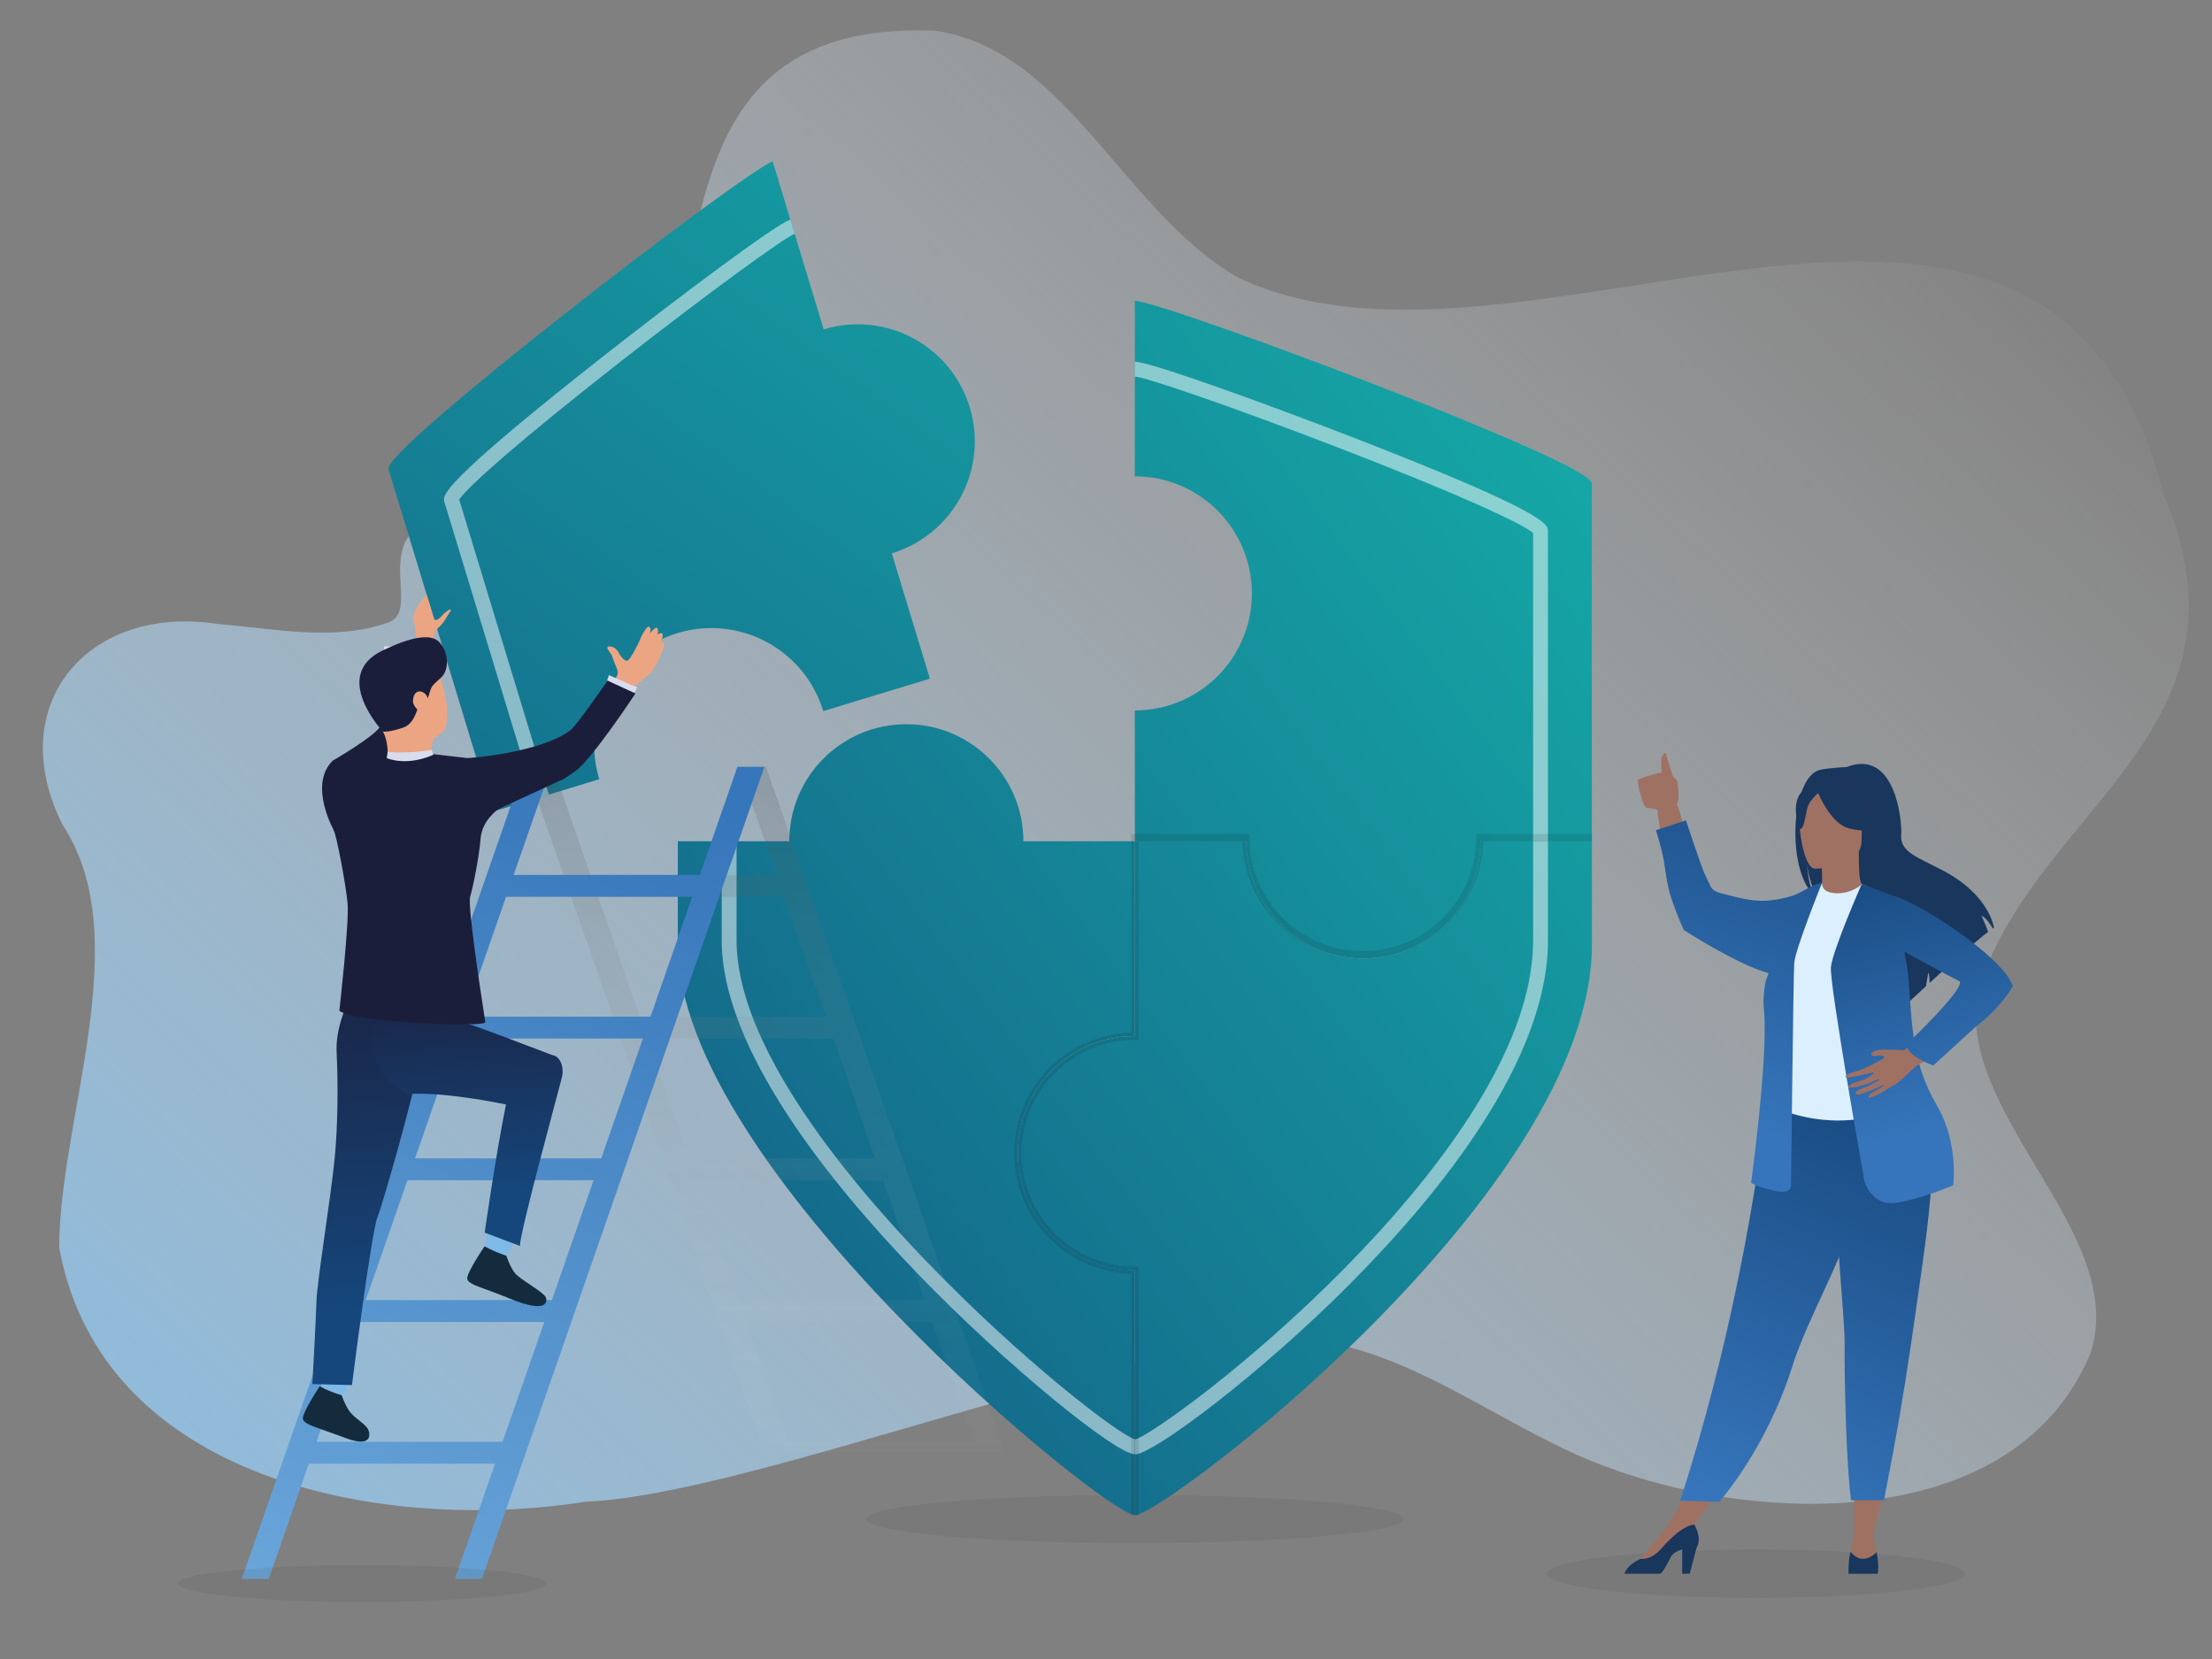 <?xml version="1.0" encoding="UTF-8"?>
<svg xmlns="http://www.w3.org/2000/svg" xmlns:xlink="http://www.w3.org/1999/xlink" viewBox="0 0 596 447">
  <rect x="0" y="0" width="596" height="447" fill="#808080" stroke="none"/>
  <defs>
    <style>
      .cls-1 {
        fill: url(#Unbenannter_Verlauf_53-8);
      }

      .cls-2 {
        fill: url(#Unbenannter_Verlauf_49);
      }

      .cls-3 {
        fill: url(#Unbenannter_Verlauf_81-2);
      }

      .cls-4 {
        fill: url(#Unbenannter_Verlauf_53-2);
      }

      .cls-5 {
        fill: #7fb9e6;
      }

      .cls-6 {
        fill: url(#Unbenannter_Verlauf_53-7);
      }

      .cls-7 {
        fill: url(#Unbenannter_Verlauf_49-4);
      }

      .cls-8 {
        fill: url(#Unbenannter_Verlauf_81-4);
      }

      .cls-9 {
        fill: url(#Unbenannter_Verlauf_53-6);
      }

      .cls-10 {
        fill: url(#Unbenannter_Verlauf_53-4);
      }

      .cls-11 {
        isolation: isolate;
      }

      .cls-12 {
        fill: url(#Unbenannter_Verlauf_81-5);
      }

      .cls-13 {
        fill: url(#Unbenannter_Verlauf_51-4);
      }

      .cls-14 {
        fill: #fff;
        opacity: .5;
      }

      .cls-15 {
        fill: url(#Unbenannter_Verlauf_53-9);
      }

      .cls-16 {
        fill: url(#Unbenannter_Verlauf_53);
      }

      .cls-17 {
        fill: #eba583;
      }

      .cls-18 {
        fill: url(#Unbenannter_Verlauf_54);
      }

      .cls-19 {
        fill: #d8dced;
      }

      .cls-20 {
        fill: #4f4f4f;
        opacity: .13;
      }

      .cls-21 {
        fill: url(#Unbenannter_Verlauf_51-2);
      }

      .cls-22 {
        fill: #dcefff;
      }

      .cls-23 {
        fill: #e9564e;
      }

      .cls-24 {
        fill: url(#Unbenannter_Verlauf_49-3);
      }

      .cls-25 {
        fill: url(#Unbenannter_Verlauf_81-3);
      }

      .cls-26 {
        fill: url(#Unbenannter_Verlauf_53-5);
      }

      .cls-27 {
        fill: url(#Unbenannter_Verlauf_49-2);
      }

      .cls-28 {
        clip-path: url(#clippath);
      }

      .cls-29, .cls-30 {
        fill: none;
      }

      .cls-31 {
        fill: url(#Unbenannter_Verlauf_51);
      }

      .cls-32 {
        fill: #19365d;
      }

      .cls-30 {
        opacity: .1;
        stroke: #000;
        stroke-miterlimit: 10;
        stroke-width: 2px;
      }

      .cls-30, .cls-33 {
        mix-blend-mode: multiply;
      }

      .cls-34 {
        fill: url(#Unbenannter_Verlauf_52);
      }

      .cls-35 {
        fill: url(#Unbenannter_Verlauf_81);
      }

      .cls-36 {
        fill: #1b1e3b;
      }

      .cls-37 {
        fill: #9f7163;
      }

      .cls-38 {
        fill: #1c355c;
      }

      .cls-39 {
        fill: #132b3d;
      }

      .cls-40 {
        fill: url(#Unbenannter_Verlauf_51-3);
      }

      .cls-41 {
        fill: url(#Unbenannter_Verlauf_53-3);
      }

      .cls-42 {
        opacity: .25;
      }

      .cls-43 {
        fill: #313657;
      }
    </style>
    <linearGradient id="Unbenannter_Verlauf_52" data-name="Unbenannter Verlauf 52" x1="550.6" y1="50.82" x2="61.45" y2="512.38" gradientTransform="translate(-51.74 7.75) rotate(-1.26) scale(1.08 1)" gradientUnits="userSpaceOnUse">
      <stop offset="0" stop-color="#fff" stop-opacity="0"></stop>
      <stop offset="1" stop-color="#80bbe7"></stop>
    </linearGradient>
    <linearGradient id="Unbenannter_Verlauf_51" data-name="Unbenannter Verlauf 51" x1="-60.06" y1="317.95" x2="352.94" y2="8.95" gradientTransform="translate(-28.41 65.54) rotate(-16.91)" gradientUnits="userSpaceOnUse">
      <stop offset="0" stop-color="#14477c"></stop>
      <stop offset="1" stop-color="#15b1aa"></stop>
    </linearGradient>
    <linearGradient id="Unbenannter_Verlauf_51-2" data-name="Unbenannter Verlauf 51" x1="45.45" y1="394.72" x2="458.45" y2="85.72" gradientTransform="matrix(1,0,0,1,0,0)" xlink:href="#Unbenannter_Verlauf_51"></linearGradient>
    <linearGradient id="Unbenannter_Verlauf_51-3" data-name="Unbenannter Verlauf 51" x1="102.37" y1="470.79" x2="515.37" y2="161.79" gradientTransform="matrix(1,0,0,1,0,0)" xlink:href="#Unbenannter_Verlauf_51"></linearGradient>
    <linearGradient id="Unbenannter_Verlauf_51-4" data-name="Unbenannter Verlauf 51" x1="79.74" y1="440.49" x2="492.74" y2="131.49" gradientTransform="matrix(1,0,0,1,0,0)" xlink:href="#Unbenannter_Verlauf_51"></linearGradient>
    <clipPath id="clippath">
      <rect class="cls-29" x="23.06" y="117.05" width="252.91" height="308.39"></rect>
    </clipPath>
    <linearGradient id="Unbenannter_Verlauf_54" data-name="Unbenannter Verlauf 54" x1="206.16" y1="455.97" x2="206.16" y2="99.31" gradientUnits="userSpaceOnUse">
      <stop offset=".13" stop-color="#fff" stop-opacity="0"></stop>
      <stop offset=".9" stop-color="#000"></stop>
    </linearGradient>
    <linearGradient id="Unbenannter_Verlauf_53" data-name="Unbenannter Verlauf 53" x1="237.49" y1="86.37" x2="152.19" y2="283.48" gradientUnits="userSpaceOnUse">
      <stop offset="0" stop-color="#3676ba"></stop>
      <stop offset=".97" stop-color="#7fb9e6"></stop>
    </linearGradient>
    <linearGradient id="Unbenannter_Verlauf_53-2" data-name="Unbenannter Verlauf 53" x1="174.42" y1="209.99" x2="43.6" y2="535.6" xlink:href="#Unbenannter_Verlauf_53"></linearGradient>
    <linearGradient id="Unbenannter_Verlauf_53-3" data-name="Unbenannter Verlauf 53" x1="175.85" y1="210.57" x2="45.04" y2="536.17" xlink:href="#Unbenannter_Verlauf_53"></linearGradient>
    <linearGradient id="Unbenannter_Verlauf_53-4" data-name="Unbenannter Verlauf 53" x1="177.55" y1="211.25" x2="46.73" y2="536.86" xlink:href="#Unbenannter_Verlauf_53"></linearGradient>
    <linearGradient id="Unbenannter_Verlauf_53-5" data-name="Unbenannter Verlauf 53" x1="178.84" y1="211.77" x2="48.02" y2="537.37" xlink:href="#Unbenannter_Verlauf_53"></linearGradient>
    <linearGradient id="Unbenannter_Verlauf_53-6" data-name="Unbenannter Verlauf 53" x1="180.47" y1="212.42" x2="49.65" y2="538.03" xlink:href="#Unbenannter_Verlauf_53"></linearGradient>
    <linearGradient id="Unbenannter_Verlauf_53-7" data-name="Unbenannter Verlauf 53" x1="182.39" y1="213.2" x2="51.57" y2="538.8" xlink:href="#Unbenannter_Verlauf_53"></linearGradient>
    <linearGradient id="Unbenannter_Verlauf_53-8" data-name="Unbenannter Verlauf 53" x1="155.52" y1="202.4" x2="24.7" y2="528" xlink:href="#Unbenannter_Verlauf_53"></linearGradient>
    <linearGradient id="Unbenannter_Verlauf_53-9" data-name="Unbenannter Verlauf 53" x1="204.96" y1="222.27" x2="74.15" y2="547.87" xlink:href="#Unbenannter_Verlauf_53"></linearGradient>
    <linearGradient id="Unbenannter_Verlauf_49" data-name="Unbenannter Verlauf 49" x1="78.89" y1="431.04" x2="88.89" y2="448.34" gradientTransform="translate(372.67 248.26) rotate(-17.59)" gradientUnits="userSpaceOnUse">
      <stop offset="0" stop-color="#1b1e3b"></stop>
      <stop offset=".97" stop-color="#15477d"></stop>
    </linearGradient>
    <linearGradient id="Unbenannter_Verlauf_49-2" data-name="Unbenannter Verlauf 49" x1="-851.74" y1="248.87" x2="-843.63" y2="357.89" gradientTransform="translate(943.67)" xlink:href="#Unbenannter_Verlauf_49"></linearGradient>
    <linearGradient id="Unbenannter_Verlauf_49-3" data-name="Unbenannter Verlauf 49" x1="123.63" y1="255.08" x2="128.83" y2="324.98" gradientTransform="matrix(1,0,0,1,0,0)" xlink:href="#Unbenannter_Verlauf_49"></linearGradient>
    <linearGradient id="Unbenannter_Verlauf_49-4" data-name="Unbenannter Verlauf 49" x1="-506.13" y1="759.28" x2="-496.13" y2="776.58" gradientTransform="translate(943.67)" xlink:href="#Unbenannter_Verlauf_49"></linearGradient>
    <linearGradient id="Unbenannter_Verlauf_81" data-name="Unbenannter Verlauf 81" x1="-2096.37" y1="285.56" x2="-2147.36" y2="401.51" gradientTransform="translate(2596.56)" gradientUnits="userSpaceOnUse">
      <stop offset="0" stop-color="#16477c"></stop>
      <stop offset=".97" stop-color="#3675bb"></stop>
    </linearGradient>
    <linearGradient id="Unbenannter_Verlauf_81-2" data-name="Unbenannter Verlauf 81" x1="-2106.1" y1="190.71" x2="-2142.02" y2="302.26" xlink:href="#Unbenannter_Verlauf_81"></linearGradient>
    <linearGradient id="Unbenannter_Verlauf_81-3" data-name="Unbenannter Verlauf 81" x1="-2069.27" y1="297.48" x2="-2120.25" y2="413.43" xlink:href="#Unbenannter_Verlauf_81"></linearGradient>
    <linearGradient id="Unbenannter_Verlauf_81-4" data-name="Unbenannter Verlauf 81" x1="-2101.54" y1="229.2" x2="-2081.99" y2="308.14" xlink:href="#Unbenannter_Verlauf_81"></linearGradient>
    <linearGradient id="Unbenannter_Verlauf_81-5" data-name="Unbenannter Verlauf 81" x1="-2084.47" y1="224.97" x2="-2064.92" y2="303.91" xlink:href="#Unbenannter_Verlauf_81"></linearGradient>
  </defs>
  <g class="cls-11">
    <g id="Ebene_2" data-name="Ebene 2">
      <path class="cls-34" d="m133.23,137.49c83.17-.84,16.92-133.36,118.69-129.2,35.49,5.05,50.74,48.92,81.91,66.62,77.38,36.51,217.87-63.82,249.2,58.42,26.6,62.95-33.45,83.92-49.64,132.17-8.59,33.52,40.67,66.31,29.85,99.18-21.05,50.44-95.43,46.44-138.29,27.33-23.8-10.63-45.48-27.65-71.33-30.97-44.58-2.1-150.94,41.83-195.74,43.57-54.45,8.56-130.28-5.47-141.92-68.35-.06-34.62,21.01-83.61.95-113.92-16.41-32.58,6.98-59.76,42-54.18,15.32,1.23,31.24,4.73,45.71-.44,11.06-3.96-11.76-30.92,28.62-30.21"></path>
      <ellipse class="cls-20" cx="305.77" cy="409.29" rx="72.39" ry="6.52"></ellipse>
      <g>
        <path class="cls-31" d="m261.29,109.75c-5.07-16.67-22.68-26.07-39.35-21l-13.75-45.24c-6.9,2.1-105.14,77.54-103.51,82.89,1.41,4.63,11.81,38.85,28.06,92.29l28.73-8.74c-5.07-16.67,4.34-34.28,21-39.35,16.67-5.07,34.28,4.34,39.35,21l28.73-8.74-10.27-33.77c16.67-5.07,26.07-22.68,21-39.35Z"></path>
        <path class="cls-14" d="m147.89,214.08l-24.16-79.46c1.8-3.02,15.81-15.55,43.9-37.53,24.37-19.07,44.06-33.26,46.48-34.08,0,0,0,0,0,0l-1.16-3.83s0,0,0,0c-3.94,1.2-31.28,21.8-49.43,36.04-45.17,35.45-44.3,38.32-43.78,40.03l24.32,79.98,3.83-1.16Z"></path>
      </g>
      <g>
        <path class="cls-21" d="m305.77,81.06v47.28c17.42,0,31.54,14.12,31.54,31.54s-14.12,31.54-31.54,31.54v35.29h30.03c0,17.42,14.12,31.54,31.54,31.54s31.54-14.12,31.54-31.54h30.03v-96.46c0-5.85-115.93-49.2-123.15-49.2Z"></path>
        <path class="cls-14" d="m417.08,226.72v-83.6c0-1.84,0-4.92-53.53-25.65-21.48-8.31-53.6-20.02-57.78-20.02v4c2.62.08,25.58,7.9,54.4,19,33.34,12.85,50.39,20.8,52.91,23.18v83.08h4Z"></path>
      </g>
      <g>
        <path class="cls-40" d="m398.88,226.72c0,17.42-14.12,31.54-31.54,31.54s-31.54-14.12-31.54-31.54h-30.03v52.46c-17.42,0-31.54,14.12-31.54,31.54s14.12,31.54,31.54,31.54v66.01c7.71,0,123.15-87.07,123.15-153.75v-27.81h-30.03Z"></path>
        <path class="cls-14" d="m364.41,345.25c24.03-24.25,52.67-59.87,52.67-91.83v-26.7h-4v26.7c0,30.34-27.58,64.72-50.72,88.22-25.94,26.35-52.63,45.22-56.57,46.23,0,0,0,0-.01,0v4.02c4.8,0,33.58-21.34,58.64-46.63Z"></path>
      </g>
      <g>
        <path class="cls-13" d="m305.77,279.13v-52.46h-30.03c0-17.42-14.12-31.54-31.54-31.54s-31.54,14.12-31.54,31.54h-30.03v27.81c0,60.2,115.43,153.75,123.15,153.75v-66.01c-17.42,0-31.54-14.12-31.54-31.54s14.12-31.54,31.54-31.54Z"></path>
        <path class="cls-14" d="m305.77,387.81c-4.15-1.17-30.45-21.15-56.64-48.45-23.11-24.1-50.67-58.59-50.67-85.99v-26.7h-4v26.7c0,29,28.63,64.77,52.65,89.66,24.25,25.14,53.61,48.8,58.66,48.8,0,0,0,0,0,0v-4.02Z"></path>
      </g>
      <g class="cls-28">
        <g>
          <g>
            <g class="cls-42">
              <g class="cls-33">
                <path class="cls-18" d="m270.62,391.22l-.05-.15h0s-3.25-9.33-3.25-9.33l-.15-.44-3.1-8.91-.37-1.07-.69-1.99-56.6-162.71h-7.27l3.41,9.82h0s6.71,19.3,6.71,19.3h-50.15l-10.13-29.12h-7.28l3.42,9.82h0s6.71,19.3,6.71,19.3l2.02,5.79v.09h.03l11.24,32.3,2.05,5.89h0l3.03,8.72h0s3.64,10.46,3.64,10.46h0s24.47,70.35,24.47,70.35l.69,1.99.37,1.07h0l6.55,18.83h64.7Zm-105.64-138.59l-3.82-11h50.15l11.24,32.3h-50.15l-7.41-21.3Zm9.46,27.19h50.15l11.24,32.3h-50.15l-8.2-23.58-3.03-8.72Zm63.44,38.19l11.24,32.3h-50.15l-11.24-32.3h50.15Zm-25.63,70.49l-5.6-16.09-.37-1.07-.69-1.99-4.58-13.15h50.15l4.58,13.15.69,1.99.37,1.07,5.6,16.09h-50.15Z"></path>
              </g>
            </g>
            <rect class="cls-16" x="92.91" y="350.3" width="58.18" height="5.89"></rect>
            <rect class="cls-4" x="131.96" y="235.74" width="61.85" height="5.89"></rect>
            <rect class="cls-41" x="118.86" y="273.93" width="60.71" height="5.89"></rect>
            <rect class="cls-10" x="106.36" y="312.11" width="58.97" height="5.89"></rect>
            <rect class="cls-26" x="92.91" y="350.3" width="58.18" height="5.89"></rect>
            <rect class="cls-9" x="80.25" y="388.49" width="56.6" height="5.89"></rect>
            <rect class="cls-6" x="65.37" y="426.67" width="60.13" height="5.89"></rect>
            <polygon class="cls-1" points="33.33 537.79 26.06 537.79 141.26 206.62 148.53 206.62 33.33 537.79"></polygon>
            <polygon class="cls-15" points="90.76 537.79 83.48 537.79 198.69 206.62 205.96 206.62 90.76 537.79"></polygon>
          </g>
          <g>
            <path class="cls-17" d="m114.97,160.26c-.57.56-1.07,1.12-1.31,1.44-.65.9-2.64,3.57-2.27,5.05.37,1.48,1.19,6.39.63,7.93-.57,1.55,4.27,1.35,4.27,1.35,0,0,.48-5.4,1.15-6.19.67-.78,1.77-1.57,2.46-2.83.69-1.25,1.78-2.55,1.58-2.76-.2-.21-1.39.48-2.44,1.69-1.05,1.21-1.77,1.21-2.03.97"></path>
            <g>
              <path class="cls-19" d="m103.52,175.45l-.05-1.35s7.79.4,8.32.31l-.44,3.13-6.86-.21-.97-1.88Z"></path>
              <path class="cls-2" d="m89.66,204.94c-6.74,6.61.45,19.09.45,19.09,2.8-1.4,17.92-17.71,19.48-20.05,1.68-2.52,2.6-25.16,1.94-28.35l-8.02-.49s-.37,17.42-.81,20.05c-.42,2.48-13.05,9.76-13.05,9.76Z"></path>
            </g>
            <path class="cls-17" d="m164.64,186.16s2.37-4.14,1.65-5.78c-.41-.93-1.34-3.35-1.39-3.68-.05-.33-1.4-1.82-1.26-2.27s1.95-.5,2.95,1.26c.99,1.76,1.79,2.33,2.4,2.37.61.04,2.93-4.4,3.38-5.54.45-1.14,1.89-4.07,2.55-3.62.66.45.19,1.78.19,1.78,0,0,1.6-2.06,2.01-1.42.42.64-.02,1.75-.02,1.75,0,0,1.48-.97,1.46.08-.03,1.05-.58,1.8-.58,1.8,0,0,1.29-.25.88,1.26-.41,1.51-2.19,5.73-3.47,7.03-1.28,1.3-5.49,4.43-6.35,5.91-.86,1.48-4.4-.91-4.4-.91Z"></path>
            <path class="cls-19" d="m163.63,183.17l.45-1.27s7.12,3.19,7.64,3.3l-1.55,2.76-6.32-2.68-.22-2.1Z"></path>
            <path class="cls-17" d="m119.86,196.43s2.15-3.76-1.26-13.84c-3.3-9.75-14.71-8.86-18.33-2.62-3.63,6.24-2.4,10.12,2.94,17.17,5.34,7.05,14.44,2.51,16.65-.72Z"></path>
            <path class="cls-5" d="m94.23,372.02s-1.75,3.79-2,4.36c-.25.58-5.9-2.19-5.9-2.19l.96-4.86s6.37,1.9,6.94,2.68Z"></path>
            <path class="cls-39" d="m92.07,375.94s.99,3.02,2.4,4.7c1.41,1.67,4.07,3.11,4.74,4.55.48,1.04,1.29,5.06-6.1,2.27-7.4-2.79-11.17-3.57-11.5-5.12-.33-1.55,4.56-8.87,4.56-8.87,0,0,1.63,1.18,5.9,2.47Z"></path>
            <path class="cls-5" d="m138.48,334.59s-2,3.66-2.29,4.22c-.29.56-5.74-2.58-5.74-2.58l1.28-4.78s6.22,2.32,6.74,3.14Z"></path>
            <path class="cls-39" d="m136.44,338.34s.95,3.03,2.34,4.73c1.39,1.69,7.62,5.02,8.27,6.47.47,1.05.57,4.58-9.71.34-7.31-3.01-11.12-3.71-11.44-5.26-.31-1.55,4.67-8.81,4.67-8.81,0,0,2.14,1.28,5.87,2.54Z"></path>
            <path class="cls-17" d="m116.75,199.09s-.97,2.82,0,4.84c.97,2.01-12.39.81-12.39.81,0,0,.6-4.16-1.14-7.59-1.75-3.43,13.53,1.94,13.53,1.94Z"></path>
            <path class="cls-43" d="m94.83,268.93s4.81,4.94,33.02-.77l-.43-2.42-32.08,1.21-.52,1.98Z"></path>
            <path class="cls-17" d="m118.77,204.59s4.93.5,6.35.77c1.41.27,10.9-1.7,12.85-1.9,1.95-.2,15.89-4.97,16.37-5.51.48-.54,8.8-10.46,10.27-12.65.56-.83,4.81.4,3.84,1.97-1.82,2.93-5.47,10.32-6.75,12.38-1.38,2.23-6.71,6.84-7.71,7.23-1,.4-9.06,4.58-16.38,7-7.32,2.42-12.83,5.98-12.83,5.98,0,0-23.67-14.71-21.22-14.81,2.45-.1,5.04-1.17,5.04-1.17l10.17.71Z"></path>
            <path class="cls-36" d="m103.21,197.15s1.77.16,5.53-1.14c3.76-1.3,4.04-7.87,4.85-7.09,1.66,1.59,2.02-2.87,2.87-4.03.39-.53,1.44-1.51,2.48-2.41,1.51-1.32,2.53-5.69-.36-9.24-2.29-2.81-7.99-1.58-15.51,2.04-14.1,6.8.14,21.88.14,21.88Z"></path>
            <path class="cls-17" d="m114.85,187.3c-.7-1.16-3.28-1.94-3.58,1.34-.24,2.55,4.61,5.33,4.66,2.95.04-2.37-.61-3.52-1.07-4.3Z"></path>
            <path class="cls-27" d="m95.45,266.77s-5.17,8.27-4.75,16.79c.42,8.53.34,19.48-.51,28.39-.94,9.93-4.79,33.44-4.93,38.75-.14,5.31-1.1,22.23-1.1,22.23l10.67.26s5.22-41.13,6.9-45.32c1.68-4.2,10-34.09,10.28-37.44.28-3.35-16.55-23.66-16.55-23.66Z"></path>
            <path class="cls-24" d="m148.85,284.3c-6.54-2.45-19.21-7.39-23.23-8.58-5.03-1.49-22.26-8.46-22.26-8.46-3.11.45-4.32,7.5-3.07,14.25,1.52,8.19,4.33,10.76,10.28,13.63,1.8.87-4.83-.42,2.16-.45,6.12-.03,14.76,1.11,23.6,2.9-2.88,14.36-5.74,34.53-5.74,34.53l9.48,3.57c.33-5.06,10.66-42.5,11.39-45.69.51-2.22-.35-5.37-2.61-5.72Z"></path>
            <path class="cls-7" d="m134.31,217.98s-4.42,2.94-4.82,7.97c-.4,5.03-2.02,12.99-2.82,15.71-.81,2.72,3.89,32.35,4.1,33.76.2,1.41-35.03.28-39.34-3.08,0,0,2.72-23.83,2.21-29.07-.5-5.24-2.92-17.93-3.73-19.64-.7-1.49,4.73-18.43,5.34-18.33,1.88.3,13.39-1.81,13.39-1.82,0,0,1.26,1.71,7.93-.3,0,0,7.95.9,9.25,1.06.83.11,19.95-1.52,27.87-7.47,1.62-1.21,10.02-13.38,10.02-13.38l7.5,3.46s-12.03,18.24-16.32,21.01c-.76.49-3.2,2.35-4.09,2.51l-16.49,7.61Z"></path>
            <path class="cls-19" d="m116.75,203.38l-.42-1.29s-7.5,1.13-11.87.45l-.26,1.72s5.19,2.36,12.56-.89Z"></path>
          </g>
        </g>
      </g>
      <ellipse class="cls-20" cx="97.51" cy="426.67" rx="49.55" ry="4.97"></ellipse>
      <ellipse class="cls-20" cx="473.13" cy="424.02" rx="56.33" ry="6.52"></ellipse>
      <g>
        <path class="cls-37" d="m444.59,217.73c.29.12,1.96.39,1.96.39.07,2.24,3.24,22.54,7.8,30.3,0,0,5.22-1.16,4.06-7.02-1.07-5.39-5.52-22.45-6.58-24.74.53-.48.54-2.62.17-5.83-.07-.64-1.39-1.82-1.39-1.82,0,0-7.4.38-7.59.52-1.25.89,1.58,8.21,1.58,8.21Z"></path>
        <path class="cls-37" d="m447.66,210.25c.09-2.76-.12-5.73-.04-5.95.12-.32,1.12-2.16,1.31-1.1.17.97,1.79,5.92,1.79,5.92l-3.06,1.13Z"></path>
        <path class="cls-37" d="m443.82,217.73c1.51.13,3.25-.59,4.88-1.13,1.63-.53-.2-1.94-.2-1.94,1.62-.13,1.53-.75,1.39-1.2-.19-.6-1.91-.79-1.91-.79,0,0,1.56.03,2.22-.07.66-.1.57-1.06-.35-1.54-.92-.48-4.96-.48-4.96-.48,0,0,.68-.13,2.73-.54,2.05-.41,2.58-1.06,1.48-1.65-.76-.41-2.39-.21-5.62.85-2.43.8-2.27,1-2.27,1,0,0,1.17,7.37,2.63,7.49Z"></path>
        <polygon class="cls-37" points="508.28 398.52 504.83 413.06 499.66 413.03 499.47 398.52 508.28 398.52"></polygon>
        <polygon class="cls-37" points="464.78 399.14 454.96 413.06 451.13 408.14 457.04 397.23 464.78 399.14"></polygon>
        <path class="cls-32" d="m490.32,207.45c1.99-.51,7.28-.8,7.28-.8,12.91-4.97,14.94,14.03,14.66,18.45-.27,4.41,4.34,5.86,11.05,9.34,12.81,6.64,13.94,15.53,13.94,15.53-.1.06-.2.13-.31.2-.64-1.08-1.94-3.1-3.05-3.4.04.1,1.3,2.78,1.78,4.32-3.78,2.88-10.85,9.25-15.78,13.76.02-.88-.01-2.14-.34-2.8l-.61,3.67c-2.64,2.42-4.46,4.13-4.46,4.13.33-3.57-16.14-22.4-24.73-28.04-2.09-3.08-2.83-8.52-2.89-8.94.36,4.31,1.1,6.73,1.76,8.09-7.27-6.69-6.15-31.5,1.69-33.51Z"></path>
        <path class="cls-37" d="m490.27,242.09s4.15,2.19,7.3,1.33c2.96-.81,4.9-4.65,4.86-4.66-1.26-.25-1.62-1.97-1.59-9.39l-.57.11-9.54,1.89s.22,3,.22,5.83c0,2.38-.14,4.63-.68,4.88Z"></path>
        <path class="cls-38" d="m501.26,228.45s2.8-4.42,3.47-8.2c.48-2.7-.9-12.71-10.95-11.26,0,0-2.92.29-5.67,2.14-2.18,1.47-5.33,4.66-1.81,13.39l.92,2.95,14.04.99Z"></path>
        <path class="cls-35" d="m452.69,404.33l5.06.15,5.48.17s12.65-14.08,19.74-36.65c.17-.52.34-1.06.52-1.59,3.88-11.32,11.93-25.53,16.17-38.39.68-2.05,1.28-3.98,1.83-5.8.17-.58.34-1.16.51-1.72,3.13-10.86,4.03-17.99,4.86-25.61l-30.63.25s-4.94,52.03-23.54,109.21Z"></path>
        <path class="cls-22" d="m480.52,277.52c.08,14.57-2.14,20.83-2.14,20.83,0,0,13.11,6.66,28.7,1.76.18-.06,11.2-3.42,11.2-3.42-.26-.59-1.56-10.15-1.81-10.69-3.29-7.07-5.1-9.97-5.49-12.14-.72-4.06-.74-8.25-.38-12.21.95-10.48,2.69-18.02,2.69-18.02-4.25-.97-7.25-3.78-11.67-5.43-1.02,1.27-4.01,2.55-6.71,2.49-3.1-.07-4.07-1.38-3.96-2.86-3.31,1.84-5.94,3.59-5.94,3.59-2.81,4.88-8.51,9.63-8.93,17.12-.1,1.84,4.44,18.58,4.44,18.99Z"></path>
        <path class="cls-23" d="m506.86,279.14c1.34,1.89,3.91,13.41,10.29,14.86-3.29-8.21-5.79-11.81-6.18-14.33-.72-4.71-.74-9.59-.38-14.18-2.14-3.75-3.73-6.32-3.73-6.32-.17-.61-3.4-10.59-4.43-1.67-1.03,8.93,2.94,19.52,4.43,21.64Z"></path>
        <path class="cls-37" d="m488.94,234.05s12.63.21,12.64-7.66c0-7.87,1.65-13.14-6.42-13.61-8.07-.47-9.64,2.54-10.28,5.16-.64,2.63.77,15.85,4.06,16.11Z"></path>
        <path class="cls-32" d="m485.26,213.57c1.95-2.36,3.42-1.85,4.25-1.14,2.73-4.08,11.36,1.82,11.36,1.82.85,5.65,4.92,8.88,4.92,8.88,0,0-2.3,1.42-7.61.06-4.18-1.07-7.21-7.02-8.31-9.51-.75.67-2.34,2.21-2.81,3.72-.63,2-.91,6.13-2.12,5.99,0,0-2.61-6.28.32-9.83Z"></path>
        <path class="cls-37" d="m505,412.25s-.42,2.88.66,5.96c0,0,.85,3.86-2.95,3.93-3.8.07-4.73-.29-4.3-2.65.43-2.36,1.25-6.45,1.25-6.45l5.34-.78Z"></path>
        <path class="cls-32" d="m498.05,424.03s0,0,.01,0h7.86s.01,0,.01,0c.43-2.02-.27-5.82-.27-5.82-4.3,4.11-6.99-.1-6.99-.1-.7,1.76-.62,5.92-.62,5.92Z"></path>
        <path class="cls-37" d="m441.98,420.05s7-7.95,9.15-11.91l5.21,2.67-11.64,10.93-2.72-.36v-1.33Z"></path>
        <path class="cls-32" d="m437.69,424.02h9.72c.86-.77,1.67-2.32,2.67-4.36.57-1.17,1.86-1.81,3.17-2.16v6.52h2.01l1.86-6.94c1.24-2.32.31-4.46-.56-6.29-1.01,0-3.96.73-9.13,6.67-1.7,1.95-3.58,2.65-5.44,2.59-.02.02-.05.03-.08.04-2.95,1.35-3.91,3.01-4.22,3.92Z"></path>
        <path class="cls-3" d="m490.94,237.83s0-.01,0-.01h-.04c-2.06.26-5.55,2.65-7.55,3.41-7.29,2.27-11.28,1.66-17.9-.11-1.86-.5-3.78-.65-4.6-2.4-.48-1.03-1.04-2.22-1.6-3.4-.92-1.95-4.99-14.29-4.99-14.29l-8.09,2.67s1.81,5.6,2.34,9.49c.44,3.22.99,6.37,1.77,8.71,1.86,5.57,3.44,8.71,3.44,8.71,0,0,14.34,9.3,22.8,11.6-.28.8-.54,1.54-.78,2.19-.51,2.69-.73,5.3-.48,7.62,1.29,12.04-3.44,46.65-3.44,46.65,0,0,1.29,1.07,6.23,2.15,4.95,1.08,4.52-1.5,4.52-1.5,0,0,.64-56.11.86-59.77.2-3.47,6.78-19.91,7.46-21.59l.07-.13s-.01,0-.02,0Z"></path>
        <path class="cls-25" d="m497.01,361.55c-.08,10.04.43,33.11,1.74,42.66h4.85c2.68,0,4.02-.04,4.02-.04,3.28-16.61,5.61-30.35,7.31-42.19,1.39-9.72,2.63-18.05,3.58-25.22.96-7.22,1.63-13.26,1.86-18.37.04-.8.06-1.59.08-2.35.01-.76.02-1.5.01-2.22l-26.46-2.58c.33,17.58,3.05,44.47,3.01,50.31Z"></path>
        <path class="cls-8" d="m502.35,318.23s1.86,6.74,8.31,5.88c6.45-.86,15.62-4.73,15.62-4.73,0,0,1.56-11.43-4.5-21.72-8.66-14.69-6.02-28.73-8.44-39.99-.68-3.16-.17-13.38-.34-15.26l-11.38-4.22s-7.87,17.91-8.3,22.42c-.43,4.51,9.03,57.62,9.03,57.62Z"></path>
        <path class="cls-37" d="m512.05,283.88c2.34-2.03,7.91-6.86,12.64-10.87l5.82,4.65c-4.09,3.08-9.3,7.32-16.17,10.54-.46.32-1.2.55-2.31.64-5.74.47-.93-5.2.03-4.96Z"></path>
        <path class="cls-12" d="m497.61,247.95s5.92-8.66,13.27-6.36c7.35,2.3,28.97,16.51,31.45,24.08,0,0-2.49,5.18-10.34,11.28-.1.07-10.99,10.06-11.09,10.14,0,0-7.78-2.73-7.05-5.82,0,0,16.59-15.79,13.98-16.96-2.61-1.16-30.22-16.35-30.22-16.35Z"></path>
        <path class="cls-37" d="m504.08,294.62s3.67-1.99,3.47-2.25c-.19-.24-1.29.78-6.13,2.39-1.73.58-2.57-.61,1.3-1.87.69-.22,1.25-.65,1.81-.93,1.1-.55,1.9-.93,1.86-.97-.06-.04.09-.3-.55-.1-.77.24-2.29,1.1-3.44,1.37-.65.15-2,.55-2,.55,0,0-2.25.4-2.3.28-.28-.66,1.26-1.4,2.17-1.49.56-.35,1.99-.73,1.99-.73,0,0,2.74-1.41,2.56-1.8-.15-.32-7.32,1.8-7.55,1.12-.27-.8,3.52-1.72,3.69-1.78.51-.17,1.98-.81,1.98-.81,0,0,5.04-2.45,4.84-2.8-.2-.35-1.29-.4-1.66-.36-.36.04-.79.06-1.15.11-.36.04-.69-.18-.76-.63-.08-.44,1.34-.93,1.85-1,1.62-.23,6.6.04,7.07.05.56,0,4.45,3.49,3.49,3.98,0,0-2.5,2.22-4.02,3.73-1.51,1.51-3.5,2.31-3.99,2.67-.07.05-1.69,1.38-4.12,2.19-2.1.7-.4-.92-.4-.92Z"></path>
      </g>
      <path class="cls-30" d="m428.92,225.72h-30.19c0,17.41-14.12,31.53-31.53,31.53s-31.53-14.12-31.53-31.53h-29.89v53.47c-17.42,0-31.53,14.12-31.53,31.53s14.12,31.53,31.53,31.53v66.02"></path>
    </g>
  </g>
</svg>
